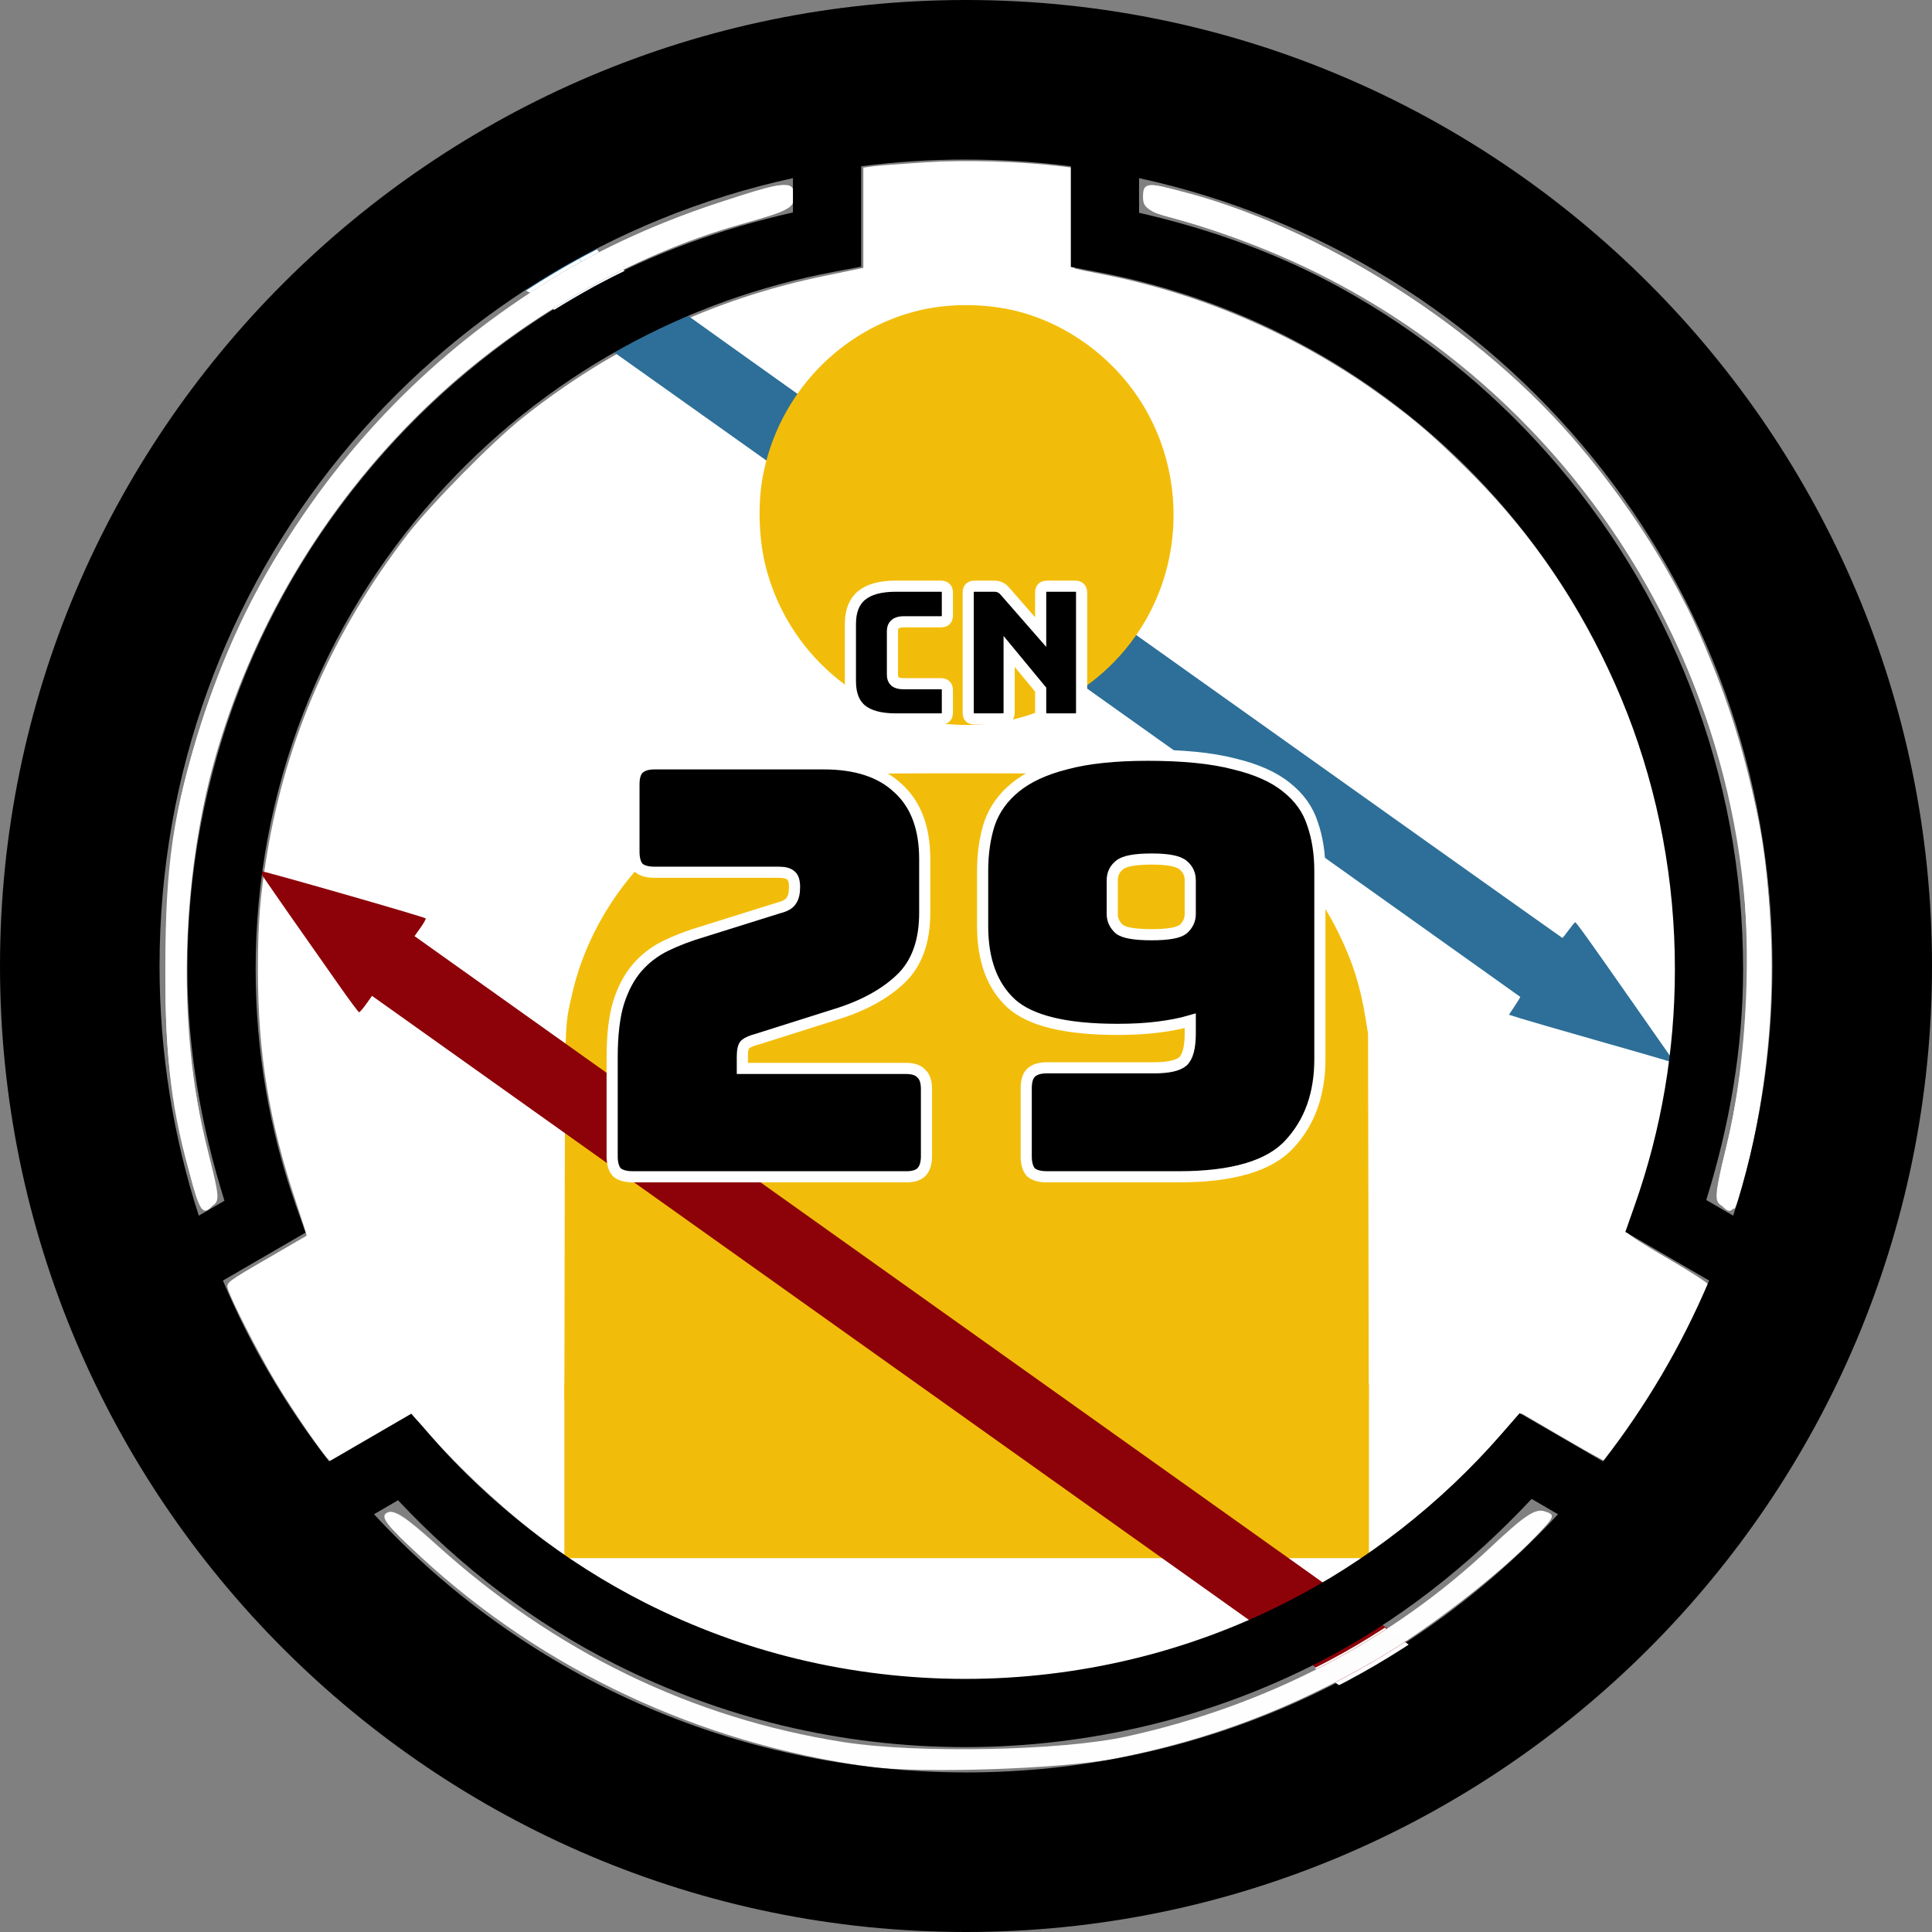 <?xml version="1.0" encoding="windows-1252" standalone="no"?>
<!-- Created with Inkscape (http://www.inkscape.org/) -->
<svg width="133.098mm" height="133.098mm" viewBox="0 0 133.098 133.098" version="1.1" id="svg9950" inkscape:version="1.3 (0e150ed6c4, 2023-07-21)" sodipodi:docname="Site-CN-29.svg" inkscape:export-filename="C:\Users\jorda\OneDrive\Documents\Fiction\SCP Foundation\Site Insignia\Site-00.png" inkscape:export-xdpi="99.235291" inkscape:export-ydpi="99.235291" xmlns:inkscape="http://www.inkscape.org/namespaces/inkscape" xmlns:sodipodi="http://sodipodi.sourceforge.net/DTD/sodipodi-0.dtd" xmlns="http://www.w3.org/2000/svg" xmlns:svg="http://www.w3.org/2000/svg" xmlns:rdf="http://www.w3.org/1999/02/22-rdf-syntax-ns#" xmlns:cc="http://creativecommons.org/ns#" xmlns:dc="http://purl.org/dc/elements/1.1/">
  <rect x="0" y="0" width="133.098" height="133.098" fill="#808080" stroke="none"/>
  <defs id="defs9944">
    <rect x="-435.822" y="141.001" width="518.559" height="87.398" id="rect3"/>
  </defs>
  <sodipodi:namedview id="base" pagecolor="#ffffff" bordercolor="#666666" borderopacity="1.0" inkscape:pageopacity="0.0" inkscape:pageshadow="2" inkscape:zoom="2" inkscape:cx="314.25" inkscape:cy="159.25" inkscape:document-units="mm" inkscape:current-layer="layer1" showgrid="false" fit-margin-top="0" fit-margin-left="0" fit-margin-right="0" fit-margin-bottom="0" inkscape:window-width="2560" inkscape:window-height="1494" inkscape:window-x="-11" inkscape:window-y="-11" inkscape:window-maximized="1" inkscape:pagecheckerboard="0" inkscape:showpageshadow="2" inkscape:deskcolor="#d1d1d1"/>
  <g inkscape:label="Layer 1" inkscape:groupmode="layer" id="layer1" transform="translate(-57.427,-70.189)">
    <path style="display:inline;opacity:1;fill:#ffffff;fill-opacity:1;stroke-width:0.584;stroke-dasharray:none" d="m 236.685,436.287 c -32.59,-2.583 -65.23,-14.441 -91.817,-33.358 -11.801,-8.396 -25.838,-21.256 -34.632,-31.726 -1.413,-1.682 -2.869,-3.059 -3.236,-3.059 -0.367,0 -5.179,2.623 -10.694,5.83 -5.515,3.206 -10.223,5.826 -10.463,5.822 -0.766,-0.013 -9.594,-12.772 -14.291,-20.654 -4.701,-7.89 -11.716,-21.651 -12.37,-24.267 -0.356,-1.424 0.135,-1.793 10.01,-7.514 5.711,-3.309 10.447,-6.064 10.524,-6.123 0.076,-0.059 -1.174,-4.023 -2.78,-8.809 -6.933,-20.672 -9.875,-38.548 -9.887,-60.088 -0.007,-12.189 0.559,-19.436 2.373,-30.38 5.005,-30.195 17.224,-57.979 36.497,-82.987 6.073,-7.88 22.124,-24.163 29.914,-30.345 23.529,-18.674 49.688,-30.978 78.409,-36.883 4.168,-0.857 8.169,-1.681 8.89,-1.831 l 1.312,-0.273 V 56.614 43.585 l 2.478,-0.343 c 1.363,-0.189 7.503,-0.659 13.645,-1.045 10.596,-0.666 24.727,-0.246 35.324,1.048 l 2.769,0.338 v 13.002 c 0,11.883 0.088,13.027 1.02,13.294 0.561,0.161 3.25,0.72 5.975,1.243 26.921,5.167 52.678,16.404 74.62,32.554 8.171,6.015 12.252,9.54 20.913,18.067 14.734,14.506 26.082,30.256 35.353,49.066 13.335,27.057 19.101,51.861 19.039,81.907 -0.046,22.191 -3.067,39.918 -10.576,62.05 -0.972,2.866 -1.766,5.489 -1.764,5.83 0.002,0.341 4.724,3.342 10.493,6.67 5.769,3.328 10.49,6.398 10.49,6.822 0,1.469 -10.434,21.553 -14.68,28.258 -5.414,8.548 -11.701,17.451 -12.326,17.454 -0.265,0.002 -5.234,-2.771 -11.043,-6.162 l -10.562,-6.165 -2.888,3.396 c -5.472,6.434 -21.107,21.479 -27.46,26.423 -16.943,13.187 -36.497,23.726 -56.29,30.34 -21.87,7.308 -48.717,10.522 -72.288,8.654 z" id="path1" transform="matrix(0.265,0,0,0.265,57.427,70.189)"/>
    <path style="display:inline;opacity:1;fill:#2d6f98;fill-opacity:1;stroke-width:0.292;stroke-dasharray:none" d="m 432.854,275.591 c -0.882,-0.285 -9.014,-2.626 -18.072,-5.203 -9.058,-2.577 -17.828,-5.115 -19.49,-5.64 l -3.021,-0.955 1.523,-2.275 c 0.838,-1.252 1.476,-2.317 1.418,-2.367 -0.387,-0.339 -234.954,-167.187 -235.043,-167.187 -0.163,0 -15.631,-11.006 -16.321,-11.613 -1.231,-1.084 -5.647,-4.127 -6.407,-4.416 -0.571,-0.217 -0.718,-0.405 -0.517,-0.663 0.154,-0.198 2.666,-3.73 5.583,-7.849 l 5.302,-7.49 3.445,2.462 c 1.894,1.354 3.589,2.462 3.766,2.462 0.177,0 0.445,0.23 0.597,0.51 0.151,0.281 1.601,1.428 3.223,2.55 5.174,3.582 19.669,13.841 20.425,14.457 1.201,0.979 226.724,161.454 226.898,161.454 0.089,0 0.829,-0.918 1.645,-2.04 0.816,-1.122 1.572,-2.037 1.679,-2.032 0.296,0.012 3.546,4.54 14.09,19.629 5.28,7.556 10.019,14.328 10.532,15.049 1.45,2.04 1.457,2.034 -1.254,1.159 z" id="path10" transform="matrix(0.265,0,0,0.265,57.427,70.189)"/>
    <g id="g18" transform="matrix(0.353,0,0,0.353,73.897,59.529)" style="display:inline">
      <rect style="opacity:1;fill:#f2bd0a;fill-opacity:1;stroke-width:0.265;stroke-dasharray:none" id="rect9" width="55.384" height="12" x="20.308" y="15" transform="matrix(2.835,0,0,2.835,5.917,257.741)"/>
      <path style="display:inline;opacity:1;fill:#f2bd0a;fill-opacity:1;stroke-width:0.219;stroke-dasharray:none" d="m 134.762,327.58 c -25.112,-1.422 -47.687,-8.78 -68.595,-22.357 l -2.685,-1.743 0.07,-35.987 c 0.076,-39.501 -0.013,-36.725 1.386,-43.03 2.68,-12.078 9.814,-23.398 19.763,-31.361 8.548,-6.841 18.85,-10.875 30.036,-11.762 3.872,-0.307 50.696,-0.298 54.577,0.01 19.588,1.556 36.551,13.146 45.253,30.918 2.786,5.69 4.238,10.273 5.271,16.643 l 0.492,3.032 0.072,35.642 0.072,35.642 -2.379,1.576 c -15.537,10.293 -32.933,17.287 -51.461,20.693 -9.686,1.78 -22.473,2.617 -31.87,2.084 z" id="path3"/>
      <path style="opacity:1;fill:#f2bd0a;fill-opacity:1;stroke-width:0.219;stroke-dasharray:none" d="m 137.95,171.477 c -16.869,-1.76 -30.954,-14.054 -35.17,-30.698 -1.352,-5.338 -1.578,-12.176 -0.58,-17.566 2.962,-16.001 15.125,-28.848 30.763,-32.494 5.878,-1.37 12.921,-1.292 18.856,0.208 10.031,2.536 19.123,9.31 24.596,18.325 7.695,12.675 7.956,28.841 0.673,41.704 -7.948,14.037 -23.437,22.158 -39.138,20.521 z" id="path4"/>
    </g>
    <path style="fill:#8d0209;fill-opacity:1;stroke-width:0.094;stroke-dasharray:none" d="m 80.743,138.01 c -0.736,-1.05 -2.269,-3.233 -3.405,-4.852 -1.136,-1.619 -2.054,-2.961 -2.039,-2.982 0.047,-0.067 11.417,3.192 11.456,3.283 0.02,0.048 -0.145,0.342 -0.367,0.654 l -0.404,0.567 34.182,24.326 34.182,24.326 -1.464,2.058 -1.464,2.058 -34.182,-24.326 -34.182,-24.326 -0.404,0.567 c -0.222,0.312 -0.441,0.565 -0.487,0.562 -0.046,-0.003 -0.686,-0.864 -1.422,-1.914 z" id="path9"/>
    <path style="display:inline;fill:#ffffff;fill-opacity:0.992;fill-rule:evenodd;stroke-width:5.399" d="m 447.253,312.99 c -1.287,-1.551 -1.019,-4.568 1.172,-13.214 6.593,-26.009 7.56,-61.935 2.339,-86.919 -16.022,-76.671 -70.564,-135.233 -145.302,-156.012 -7.107,-1.976 -8.321,-2.8 -8.321,-5.651 0,-4.369 1.288,-4.265 18.945,1.518 52.673,17.254 97.837,56.125 122.724,105.622 7.698,15.31 16.162,41.414 19.07,58.808 4.493,26.884 2.618,63.862 -4.546,89.643 -2.385,8.584 -3.317,9.535 -6.081,6.205 z" id="path979" transform="matrix(0.265,0,0,0.265,57.427,70.189)"/>
    <path style="fill:#ffffff;fill-opacity:0.992;fill-rule:evenodd;stroke-width:5.399" d="m 48.851,303.214 c -5.142,-20.694 -6.401,-34.082 -5.587,-59.392 0.593,-18.416 1.579,-27.262 4.346,-38.981 16.976,-71.892 69.498,-129.309 139.159,-152.128 17.674,-5.79 18.945,-5.89 18.945,-1.496 0,2.942 -1.198,3.678 -9.643,5.922 C 133.544,73.756 80.709,123.38 59.374,185.529 47.031,221.484 45.122,265.09 54.325,300.866 c 1.943,7.553 2.259,10.943 1.147,12.283 -2.767,3.334 -3.656,2 -6.621,-9.935 z" id="path1135" transform="matrix(0.265,0,0,0.265,57.427,70.189)"/>
    <path style="display:inline;fill:#ffffff;fill-opacity:0.992;fill-rule:evenodd;stroke-width:5.399" d="" id="path901" transform="matrix(0.265,0,0,0.265,57.427,70.189)"/>
    <path style="display:inline;fill:#ffffff;fill-opacity:0.992;fill-rule:evenodd;stroke-width:5.399" d="m 225.714,459.257 c -43.865,-6.088 -84.333,-25.036 -116.194,-54.403 -9.14,-8.425 -10.776,-10.552 -8.914,-11.593 1.738,-0.973 4.768,0.979 12.765,8.221 30.82,27.914 66.482,45.225 105.894,51.405 19.138,3.001 56.728,2.26 73.592,-1.45 36.423,-8.013 68.678,-24.753 94.504,-49.047 8.956,-8.425 11.722,-10.278 14.175,-9.499 2.898,0.92 2.777,1.25 -2.459,6.697 -9.413,9.794 -27.708,23.926 -41.177,31.808 -21.703,12.7 -43.491,20.953 -68.007,25.758 -14.071,2.758 -50.792,3.961 -64.18,2.103 z" id="path940" transform="matrix(0.265,0,0,0.265,57.427,70.189)"/>
    <path style="display:inline;opacity:1;fill:#ffffff;fill-rule:evenodd;stroke:none;stroke-width:2.7;stroke-linecap:round;paint-order:stroke fill markers" d="m 50.054,307.593 c -5.393,-18.159 -7.106,-31.761 -7.073,-56.164 0.036,-26.881 2.018,-40.256 9.413,-63.52 10.294,-32.383 26.231,-58.143 51.799,-83.724 25.935,-25.948 50.557,-41.143 84.038,-51.863 16.763,-5.367 18.197,-5.46 18.197,-1.18 0,2.935 -1.482,3.702 -13.912,7.196 C 164.083,66.33 135.126,82.959 112.417,104.336 58.988,154.631 36.532,229.75 54.096,299.421 c 3.089,12.252 3.124,12.963 0.709,14.255 -2.192,1.173 -2.845,0.338 -4.752,-6.083 z" id="path1055" transform="matrix(0.265,0,0,0.265,57.427,70.189)"/>
    <path style="display:inline;opacity:1;fill:#ffffff;fill-rule:evenodd;stroke:none;stroke-width:2.7;stroke-linecap:round;paint-order:stroke fill markers" d="m 447.659,313.489 c -2.059,-1.152 -1.96,-2.596 1.024,-14.942 21.983,-90.932 -21.986,-185.354 -105.956,-227.534 -11.27,-5.661 -27.293,-11.687 -38.799,-14.591 -5.148,-1.299 -6.071,-2.085 -6.071,-5.162 0,-3.35 0.357,-3.552 4.643,-2.618 36.573,7.972 79.524,34.289 106.282,65.122 44.961,51.807 61.742,120.067 46.044,187.295 -1.604,6.868 -3.359,12.762 -3.902,13.097 -0.542,0.335 -2.012,0.035 -3.265,-0.666 z" id="path1094" transform="matrix(0.265,0,0,0.265,57.427,70.189)"/>
    <path style="display:inline;opacity:1;fill:#ffffff;fill-rule:evenodd;stroke:none;stroke-width:2.7;stroke-linecap:round;paint-order:stroke fill markers" d="" id="path1133" transform="matrix(0.265,0,0,0.265,57.427,70.189)"/>
    <path inkscape:connector-curvature="0" style="color:#000000;font-style:normal;font-variant:normal;font-weight:normal;font-stretch:normal;font-size:medium;line-height:normal;font-family:sans-serif;font-variant-ligatures:normal;font-variant-position:normal;font-variant-caps:normal;font-variant-numeric:normal;font-variant-alternates:normal;font-feature-settings:normal;text-indent:0;text-align:start;text-decoration:none;text-decoration-line:none;text-decoration-style:solid;text-decoration-color:#000000;letter-spacing:normal;word-spacing:normal;text-transform:none;writing-mode:lr-tb;direction:ltr;text-orientation:mixed;dominant-baseline:auto;baseline-shift:baseline;text-anchor:start;white-space:normal;shape-padding:0;clip-rule:nonzero;display:inline;overflow:visible;visibility:visible;opacity:1;isolation:auto;mix-blend-mode:normal;color-interpolation:sRGB;color-interpolation-filters:linearRGB;solid-color:#000000;solid-opacity:1;vector-effect:none;fill:#000000;fill-opacity:1;fill-rule:nonzero;stroke:none;stroke-width:10.992;stroke-linecap:round;stroke-linejoin:bevel;stroke-miterlimit:4;stroke-dasharray:none;stroke-dashoffset:341.41;stroke-opacity:1;paint-order:markers stroke fill;color-rendering:auto;image-rendering:auto;shape-rendering:auto;text-rendering:auto;enable-background:accumulate" d="m 123.976,70.189 c -36.689,0 -66.549,29.86 -66.549,66.549 0,36.689 29.86,66.549 66.549,66.549 36.689,0 66.549,-29.86 66.549,-66.549 0,-36.689 -29.86,-66.549 -66.549,-66.549 z m 0,10.992 c 2.449,0 4.859,0.159 7.222,0.464 V 88.58 l 1.91,0.363 c 5.085,0.966 9.95,2.727 14.496,5.248 v -0.003 c 4.839,2.684 9.164,6.15 12.856,10.299 3.901,4.385 6.946,9.358 9.055,14.797 v 0.003 h 0.003 c 2.187,5.635 3.295,11.573 3.295,17.678 0,5.595 -0.933,11.053 -2.767,16.256 l -0.646,1.836 5.771,3.351 c -1.896,4.488 -4.366,8.671 -7.315,12.462 l -5.737,-3.328 -1.275,1.461 c -4.151,4.765 -9.285,8.778 -14.875,11.605 l -0.003,0.003 c -3.347,1.696 -6.891,3.002 -10.53,3.875 -3.748,0.901 -7.622,1.365 -11.514,1.365 -3.887,0 -7.76,-0.459 -11.498,-1.359 h -0.003 c -3.638,-0.874 -7.175,-2.178 -10.525,-3.869 -5.584,-2.822 -10.718,-6.822 -14.861,-11.578 l -1.274,-1.463 -5.663,3.289 c -2.95,-3.791 -5.419,-7.973 -7.315,-12.462 l 5.693,-3.304 -0.653,-1.838 c -1.847,-5.215 -2.785,-10.693 -2.785,-16.301 0,-6.113 1.107,-12.057 3.301,-17.698 h 0.003 v -0.003 c 2.115,-5.452 5.165,-10.426 9.08,-14.818 3.704,-4.155 8.035,-7.612 12.889,-10.297 4.552,-2.514 9.43,-4.267 14.529,-5.227 l 1.914,-0.362 v -6.917 c 2.364,-0.305 4.774,-0.464 7.223,-0.464 z m -11.922,1.279 v 2.365 c -4.885,1.109 -9.613,2.779 -14.016,5.211 l -0.003,0.003 c -5.313,2.939 -10.069,6.733 -14.123,11.281 -4.282,4.804 -7.635,10.272 -9.953,16.246 -2.404,6.182 -3.623,12.717 -3.623,19.399 0,5.461 0.946,10.797 2.555,15.945 l -1.769,1.027 c -1.753,-5.413 -2.704,-11.192 -2.704,-17.199 0,-26.654 18.643,-48.84 43.635,-54.277 z m 23.844,0 c 24.992,5.437 43.635,27.624 43.635,54.277 0,6.007 -0.95,11.787 -2.704,17.2 l -1.855,-1.077 c 1.597,-5.133 2.537,-10.449 2.537,-15.896 0,-6.675 -1.217,-13.203 -3.613,-19.377 v -0.003 c -2.311,-5.96 -5.658,-11.426 -9.925,-16.223 -4.04,-4.541 -8.787,-8.343 -14.088,-11.283 -4.397,-2.438 -9.112,-4.115 -13.986,-5.23 z m 27.045,90.992 1.818,1.055 c -10.138,10.946 -24.641,17.787 -40.785,17.787 -16.143,0 -30.647,-6.841 -40.785,-17.787 l 1.658,-0.963 c 4.293,4.578 9.364,8.459 14.928,11.27 v 0.003 c 3.669,1.853 7.548,3.284 11.545,4.244 4.103,0.988 8.344,1.488 12.6,1.488 4.264,0 8.504,-0.509 12.611,-1.496 3.997,-0.96 7.882,-2.391 11.555,-4.252 5.564,-2.815 10.562,-6.772 14.855,-11.348 z" id="circle1064" inkscape:export-filename="C:\Users\Jesse\circle1064.png" inkscape:export-xdpi="57.251118" inkscape:export-ydpi="57.251118"/>
    <path style="display:inline;opacity:1;fill:#f2bd0a;fill-opacity:1;stroke-width:0.265;stroke-dasharray:none" d="m 75.859,128.416 96.402,1.003" id="path8"/>
    <path style="opacity:1;fill:#ffffff;fill-opacity:0.992;stroke-width:0.036;stroke-dasharray:none" d="m 342.008,433.774 -0.212,-0.152 0.285,-0.142 c 0.698,-0.347 3.002,-1.543 3.965,-2.057 4.435,-2.367 8.854,-4.972 13.16,-7.757 0.445,-0.288 0.819,-0.523 0.83,-0.523 0.027,0 0.419,0.288 0.419,0.308 0,0.036 -3.196,2.053 -4.864,3.069 -2.294,1.397 -5.298,3.129 -7.907,4.557 -1.58,0.865 -5.376,2.853 -5.44,2.85 -0.014,-7.9e-4 -0.121,-0.07 -0.237,-0.153 z" id="path11" transform="matrix(0.265,0,0,0.265,57.427,70.189)"/>
    <path style="opacity:1;fill:#ffffff;fill-opacity:0.992;stroke-width:0.036;stroke-dasharray:none" d="m 347.566,437.727 -0.484,-0.352 0.174,-0.087 c 0.98,-0.491 4.102,-2.167 6.004,-3.222 4.356,-2.417 7.845,-4.514 11.401,-6.852 l 0.579,-0.381 0.459,0.328 c 0.253,0.181 0.473,0.341 0.491,0.358 0.035,0.032 -0.232,0.21 -2.018,1.345 -4.468,2.841 -9.034,5.506 -13.722,8.008 -1.636,0.873 -2.293,1.211 -2.349,1.209 -0.028,-8.6e-4 -0.269,-0.16 -0.535,-0.354 z" id="path12" transform="matrix(0.265,0,0,0.265,57.427,70.189)"/>
    <path style="opacity:1;fill:#ffffff;fill-opacity:0.992;stroke-width:0.011;stroke-dasharray:none" d="m 137.742,76.089 c -0.153,-0.084 -0.226,-0.121 -0.326,-0.16 -0.162,-0.064 -0.367,-0.169 -0.436,-0.222 -0.068,-0.053 -0.13,-0.133 -0.139,-0.18 -0.005,-0.028 -4.6e-4,-0.035 0.036,-0.059 0.023,-0.015 0.268,-0.173 0.545,-0.352 4.023,-2.604 8.221,-5.118 12.425,-7.441 l 0.454,-0.251 h 0.339 0.339 l -3.7e-4,0.34 -3.7e-4,0.34 -0.389,0.215 c -3.925,2.167 -8.214,4.773 -12.143,7.377 -0.351,0.233 -0.642,0.423 -0.646,0.422 -0.004,-6.28e-4 -0.03,-0.013 -0.057,-0.029 z" id="path14" transform="matrix(0.265,0,0,0.265,57.427,70.189)"/>
    <path style="opacity:1;fill:#ffffff;fill-opacity:0.992;stroke-width:0.011;stroke-dasharray:none" d="m 143.955,80.441 c -0.073,-0.059 -0.151,-0.122 -0.173,-0.14 l -0.04,-0.033 0.157,-0.098 c 3.066,-1.919 6.76,-4.08 10.045,-5.877 l 0.376,-0.205 0.003,0.228 c 0.002,0.126 -8.4e-4,0.232 -0.006,0.237 -0.005,0.005 -0.192,0.11 -0.417,0.234 -3.249,1.791 -6.946,3.961 -9.724,5.706 l -0.089,0.056 z" id="path15" transform="matrix(0.265,0,0,0.265,57.427,70.189)"/>
    <path style="opacity:1;fill:#ffffff;fill-opacity:0.992;stroke-width:0.016;stroke-dasharray:none" d="m 150.984,67.75 v -0.336 l -0.324,-0.004 -0.324,-0.004 0.398,-0.217 c 1.387,-0.756 2.843,-1.531 4.065,-2.164 0.273,-0.141 0.311,-0.157 0.349,-0.143 0.122,0.046 0.317,0.231 0.426,0.404 0.036,0.057 0.092,0.135 0.125,0.173 0.033,0.038 0.061,0.073 0.064,0.08 0.002,0.006 -0.089,0.059 -0.203,0.118 -1.095,0.561 -2.731,1.43 -3.977,2.111 -0.32,0.175 -0.585,0.318 -0.59,0.318 -0.004,0 -0.008,-0.151 -0.008,-0.336 z" id="path16" transform="matrix(0.265,0,0,0.265,57.427,70.189)"/>
    <path style="opacity:1;fill:#ffffff;fill-opacity:0.992;stroke-width:0.011;stroke-dasharray:none" d="m 154.326,74.316 2.5e-4,-0.235 0.157,-0.084 c 0.086,-0.046 0.341,-0.184 0.566,-0.305 1.937,-1.047 4.146,-2.19 6.113,-3.165 0.452,-0.224 0.827,-0.407 0.835,-0.407 0.008,0 0.04,0.019 0.071,0.041 0.031,0.023 0.082,0.059 0.113,0.08 0.031,0.021 0.081,0.056 0.11,0.077 0.03,0.021 0.07,0.05 0.09,0.063 l 0.036,0.024 -0.204,0.098 c -1.466,0.705 -3.689,1.822 -5.148,2.585 -0.857,0.449 -2.54,1.347 -2.732,1.458 -0.005,0.003 -0.008,-0.101 -0.008,-0.231 z" id="path17" transform="matrix(0.265,0,0,0.265,57.427,70.189)"/>
    <path style="font-size:39.511px;line-height:0;font-family:Bungee;-inkscape-font-specification:Bungee;stroke:#ffffff;stroke-width:0.767" d="m 119.828,151.258 h -18.807 q -0.751,0 -1.106,-0.316 -0.316,-0.356 -0.316,-1.106 v -6.796 q 0,-2.292 0.435,-3.754 0.474,-1.501 1.304,-2.45 0.83,-0.948 1.976,-1.501 1.146,-0.553 2.489,-0.948 l 5.294,-1.659 q 0.632,-0.158 0.83,-0.474 0.237,-0.316 0.237,-0.948 0,-0.593 -0.237,-0.79 -0.237,-0.237 -0.83,-0.237 h -8.574 q -0.751,0 -1.106,-0.316 -0.316,-0.356 -0.316,-1.106 v -4.623 q 0,-0.751 0.316,-1.067 0.356,-0.356 1.106,-0.356 h 11.656 q 3.358,0 5.136,1.699 1.817,1.659 1.817,4.86 v 3.714 q 0,2.963 -1.659,4.544 -1.659,1.58 -4.504,2.45 l -5.373,1.699 q -0.593,0.158 -0.83,0.356 -0.198,0.198 -0.198,0.83 v 0.83 h 11.261 q 0.751,0 1.067,0.356 0.356,0.316 0.356,1.067 v 4.623 q 0,0.751 -0.356,1.106 -0.316,0.316 -1.067,0.316 z m 18.807,0 h -9.088 q -0.751,0 -1.106,-0.316 -0.316,-0.356 -0.316,-1.106 v -4.662 q 0,-0.751 0.316,-1.067 0.356,-0.356 1.106,-0.356 h 7.389 q 1.462,0 1.976,-0.435 0.514,-0.474 0.514,-1.936 v -0.869 q -0.948,0.277 -2.213,0.435 -1.225,0.158 -2.805,0.158 -5.334,0 -7.31,-1.778 -1.976,-1.818 -1.976,-5.334 v -3.793 q 0,-1.818 0.474,-3.279 0.514,-1.462 1.778,-2.489 1.304,-1.067 3.516,-1.62 2.213,-0.593 5.611,-0.593 3.635,0 5.927,0.593 2.331,0.553 3.635,1.62 1.304,1.027 1.778,2.489 0.514,1.462 0.514,3.279 v 12.96 q 0,3.595 -2.094,5.848 -2.055,2.252 -7.626,2.252 z m 0.79,-18.096 v -2.331 q 0,-0.632 -0.474,-1.027 -0.474,-0.435 -2.173,-0.435 -1.778,0 -2.252,0.435 -0.474,0.395 -0.474,1.027 v 2.331 q 0,0.593 0.474,1.027 0.474,0.395 2.252,0.395 1.699,0 2.173,-0.395 0.474,-0.435 0.474,-1.027 z" id="text1" aria-label="29"/>
    <path d="m 122.236,119.717 h -3.099 q -1.587,0 -2.362,-0.635 -0.762,-0.635 -0.762,-1.956 v -3.95 q 0,-1.321 0.762,-1.956 0.775,-0.648 2.362,-0.648 h 3.099 q 0.241,0 0.343,0.114 0.114,0.102 0.114,0.343 v 1.537 q 0,0.241 -0.114,0.356 -0.102,0.102 -0.343,0.102 h -2.553 q -0.394,0 -0.584,0.165 -0.191,0.152 -0.191,0.47 v 3.023 q 0,0.318 0.191,0.47 0.191,0.14 0.584,0.14 h 2.553 q 0.241,0 0.343,0.114 0.114,0.102 0.114,0.343 v 1.511 q 0,0.241 -0.114,0.356 -0.102,0.102 -0.343,0.102 z m 4.255,0 h -1.905 q -0.241,0 -0.356,-0.102 -0.102,-0.114 -0.102,-0.356 v -8.23 q 0,-0.241 0.102,-0.343 0.114,-0.114 0.356,-0.114 h 1.321 q 0.241,0 0.406,0.076 0.178,0.076 0.343,0.267 l 2.464,2.819 v -2.705 q 0,-0.241 0.102,-0.343 0.114,-0.114 0.356,-0.114 h 1.905 q 0.241,0 0.343,0.114 0.114,0.102 0.114,0.343 v 8.23 q 0,0.241 -0.114,0.356 -0.102,0.102 -0.343,0.102 h -1.905 q -0.241,0 -0.356,-0.102 -0.102,-0.114 -0.102,-0.356 v -1.562 l -2.172,-2.629 v 4.191 q 0,0.241 -0.114,0.356 -0.102,0.102 -0.343,0.102 z" id="text3" style="font-size:48px;line-height:0;font-family:Bungee;-inkscape-font-specification:Bungee;white-space:pre;stroke:#ffffff;stroke-width:0.767" inkscape:label="CN" aria-label="CN"/>
  </g>
</svg>